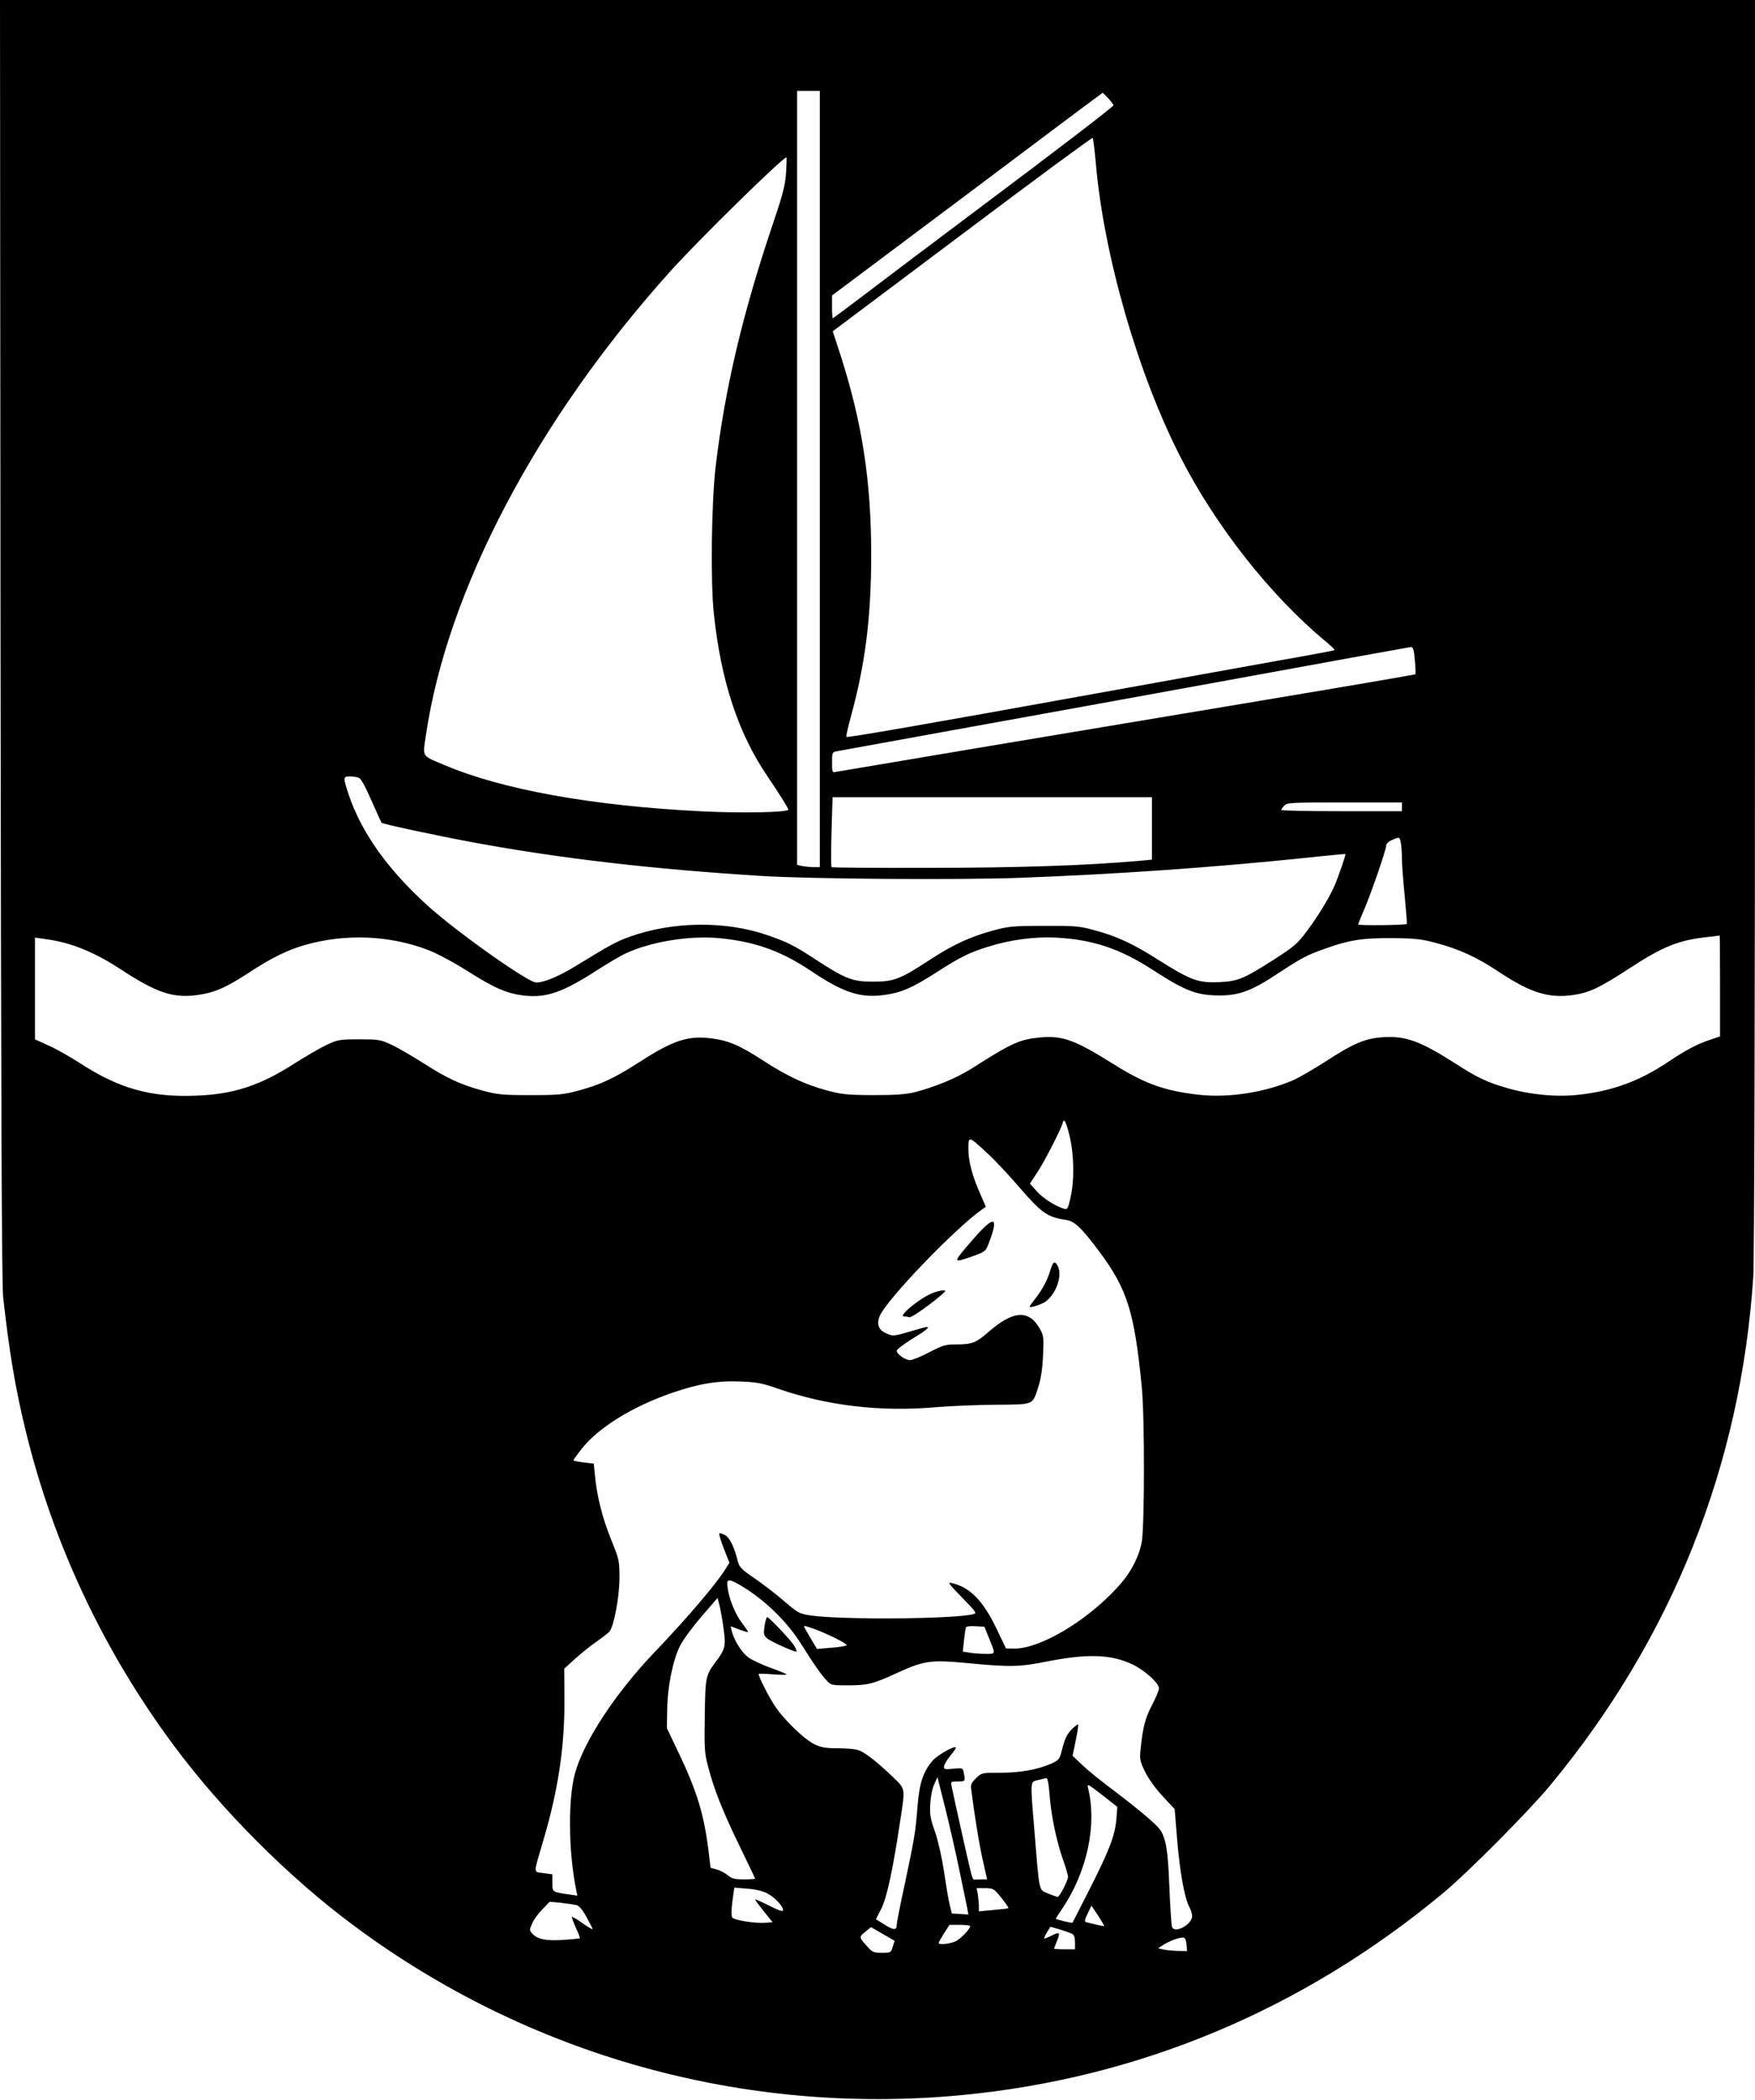 <?xml version="1.0" standalone="no"?>
<!DOCTYPE svg PUBLIC "-//W3C//DTD SVG 20010904//EN"
 "http://www.w3.org/TR/2001/REC-SVG-20010904/DTD/svg10.dtd">
<svg version="1.0" xmlns="http://www.w3.org/2000/svg"
 width="1004pt" height="1201pt" viewBox="0 0 1004 1201"
 preserveAspectRatio="xMidYMid meet">

<g transform="translate(0,1201) scale(0.1,-0.1)"
fill="#000000" stroke="none">
<path d="M3 8353 c3 -2688 7 -3686 15 -3763 35 -313 70 -523 128 -760 157
-649 447 -1265 849 -1805 276 -372 658 -754 1030 -1030 999 -743 2233 -1087
3475 -969 1016 96 1955 490 2755 1155 142 118 493 471 615 619 696 841 1088
1825 1160 2905 6 95 10 1468 10 3728 l0 3577 -5020 0 -5020 0 3 -3657z m4687
917 l0 -2220 -34 0 c-18 0 -48 3 -65 6 l-31 7 0 2213 0 2214 65 0 65 0 0
-2220z m1650 2178 c16 -18 30 -36 30 -40 0 -8 -288 -229 -815 -624 -220 -165
-487 -366 -593 -447 -106 -81 -195 -147 -198 -147 -2 0 -4 29 -4 65 l0 65 773
579 c424 319 773 580 775 580 1 1 16 -14 32 -31z m-71 -371 c45 -525 240
-1203 482 -1677 200 -394 513 -792 826 -1053 34 -28 60 -53 58 -56 -2 -2 -163
-32 -357 -66 -194 -35 -666 -120 -1048 -189 -919 -166 -1383 -247 -1388 -241
-3 2 9 55 26 117 82 299 116 570 116 923 0 422 -51 756 -176 1145 l-44 135
741 556 c407 306 743 554 746 550 3 -3 11 -68 18 -144z m-1772 -54 c-5 -72
-18 -124 -72 -283 -177 -524 -278 -952 -331 -1400 -24 -205 -30 -660 -10 -842
40 -380 139 -682 305 -926 69 -102 121 -185 121 -193 0 -16 -270 -21 -491 -10
-628 31 -1146 124 -1479 266 -129 54 -122 43 -104 166 121 830 635 1807 1396
2654 163 182 643 652 667 655 2 0 1 -39 -2 -87z m3597 -2789 c4 -42 5 -78 3
-81 -3 -2 -382 -67 -843 -144 -1261 -210 -2446 -409 -2471 -414 -22 -5 -23 -2
-23 54 0 56 1 59 28 64 15 3 320 58 677 123 358 64 1087 197 1620 294 534 98
977 178 986 179 13 1 18 -14 23 -75z m-6041 -673 c12 -4 39 -54 72 -130 30
-68 56 -125 58 -127 7 -8 317 -74 527 -113 493 -91 1017 -152 1640 -191 275
-18 1133 -24 1485 -11 546 20 1116 60 1643 115 119 13 218 22 219 21 4 -2 -40
-129 -62 -180 -29 -68 -95 -176 -158 -260 -53 -72 -73 -89 -188 -163 -174
-111 -204 -124 -314 -130 -118 -5 -162 10 -341 123 -155 99 -247 141 -380 176
-80 22 -110 24 -284 23 -180 0 -203 -3 -294 -28 -127 -35 -225 -80 -358 -167
-170 -111 -204 -124 -323 -124 -118 0 -155 14 -325 124 -128 84 -161 100 -274
140 -242 85 -547 82 -796 -8 -79 -29 -105 -44 -304 -165 -101 -62 -183 -96
-229 -96 -46 0 -458 292 -622 441 -229 208 -377 417 -450 633 -33 99 -33 106
8 105 17 0 40 -4 50 -8z m4537 -290 l0 -178 -72 -7 c-309 -27 -697 -40 -1205
-40 -303 -1 -553 1 -556 4 -3 3 -3 94 0 203 l6 197 913 0 914 0 0 -179z m1430
124 l0 -25 -345 0 c-190 0 -345 3 -345 7 0 3 7 15 17 25 15 17 39 18 345 18
l328 0 0 -25z m-6 -206 c3 -17 6 -57 6 -88 0 -32 7 -128 16 -215 8 -87 14
-159 12 -161 -6 -7 -278 -10 -278 -3 0 3 15 42 34 85 42 98 126 343 126 366 0
11 14 24 33 32 44 19 44 19 51 -16z m1826 -818 l0 -289 -52 -18 c-75 -24 -140
-58 -242 -126 -164 -111 -322 -169 -515 -190 -127 -14 -276 0 -408 38 -117 34
-170 59 -299 142 -200 128 -284 158 -414 149 -99 -6 -169 -36 -324 -137 -70
-45 -152 -92 -182 -106 -163 -72 -373 -105 -545 -86 -196 22 -308 62 -487 174
-223 140 -292 165 -420 154 -118 -11 -161 -30 -395 -179 -88 -55 -206 -104
-327 -135 -48 -12 -110 -16 -235 -16 -153 1 -180 4 -269 28 -119 32 -229 84
-356 167 -135 88 -202 117 -296 129 -140 18 -221 -9 -424 -140 -137 -88 -215
-124 -340 -158 -86 -23 -113 -26 -275 -26 -162 0 -189 3 -275 26 -125 34 -203
70 -340 158 -61 39 -142 86 -178 103 -64 30 -73 32 -187 32 -114 0 -123 -2
-187 -32 -36 -17 -117 -64 -180 -104 -199 -128 -349 -178 -565 -186 -265 -11
-446 41 -680 195 -49 31 -123 73 -166 92 l-77 35 0 291 0 291 63 -9 c142 -19
276 -73 430 -174 201 -132 296 -164 433 -146 98 13 166 42 296 127 130 86 219
129 320 159 233 67 487 57 710 -29 49 -19 148 -72 225 -121 153 -97 225 -128
325 -139 126 -13 217 19 413 145 61 39 133 82 161 95 151 71 380 107 557 87
200 -22 344 -76 516 -192 177 -118 274 -150 411 -131 96 13 158 40 297 129
137 88 188 113 293 146 126 40 266 59 390 53 211 -11 367 -63 555 -185 187
-121 250 -145 380 -146 116 0 187 27 339 128 134 88 166 105 276 143 132 47
208 58 375 57 127 -1 165 -5 248 -27 138 -37 234 -81 368 -170 175 -116 282
-149 421 -128 89 13 150 41 318 151 194 127 283 162 445 180 39 4 71 8 73 9 1
0 2 -129 2 -288z m-3721 -860 c26 -108 28 -253 5 -352 -14 -64 -18 -69 -37
-63 -50 15 -122 61 -157 101 l-38 43 44 67 c44 67 144 264 144 283 0 5 4 10 9
10 5 0 19 -40 30 -89z m-472 -96 c40 -36 124 -126 187 -199 123 -143 160 -169
261 -183 52 -7 90 -43 197 -186 157 -212 198 -342 240 -772 17 -176 16 -808
-1 -890 -20 -93 -67 -179 -145 -262 -179 -192 -439 -344 -585 -343 l-46 1 -56
117 c-77 159 -151 233 -254 257 -26 7 -19 -3 58 -82 82 -84 87 -91 65 -96
-111 -28 -742 -33 -925 -8 -70 10 -75 13 -153 79 -43 38 -120 97 -169 131 -82
56 -91 66 -101 104 -20 80 -45 131 -72 146 -15 9 -30 13 -33 10 -3 -4 9 -43
26 -87 l32 -81 -24 -38 c-52 -83 -216 -277 -404 -473 -227 -238 -405 -510
-456 -695 -40 -148 -37 -448 7 -664 l7 -34 -49 7 c-96 14 -94 13 -94 67 l0 48
-51 7 c-59 8 -59 -11 -1 186 85 286 123 539 121 808 l-1 175 59 54 c32 29 87
74 123 99 36 25 70 52 77 60 25 30 56 195 57 302 0 103 -1 108 -48 224 -51
127 -81 248 -92 364 l-7 70 -58 7 c-33 4 -59 9 -59 12 0 2 19 29 43 60 96 125
294 248 525 327 149 51 255 69 387 64 94 -4 125 -9 215 -41 283 -98 587 -134
905 -106 83 7 237 13 343 14 221 2 208 -4 243 105 14 43 23 103 26 176 5 104
4 114 -18 153 -62 111 -152 106 -293 -17 -74 -64 -94 -72 -191 -72 -56 0 -74
-6 -149 -45 -48 -25 -97 -45 -110 -45 -27 0 -76 35 -76 54 0 7 38 36 84 65 80
48 108 71 88 71 -5 0 -46 -11 -92 -25 -98 -29 -102 -30 -145 -9 -40 19 -51 51
-32 97 40 94 429 499 585 609 l22 15 -29 67 c-47 104 -71 192 -71 262 0 78 0
78 107 -21z m-1377 -2494 c126 -82 240 -197 316 -319 79 -125 109 -167 143
-204 24 -27 29 -28 120 -28 114 0 144 7 281 70 158 72 193 77 406 57 239 -23
300 -22 451 9 235 46 368 42 491 -16 70 -33 152 -107 152 -137 0 -12 -18 -55
-39 -95 -39 -73 -53 -127 -66 -254 -6 -56 -4 -67 26 -129 20 -41 61 -97 101
-140 l68 -73 15 -183 c16 -184 41 -324 70 -379 8 -16 15 -38 15 -49 0 -49 -99
-103 -115 -63 -4 9 -10 109 -15 222 -5 145 -13 223 -25 268 -17 59 -24 69 -94
131 -42 37 -130 107 -195 156 -66 49 -147 114 -180 145 l-60 57 18 87 c10 48
16 89 14 92 -3 2 -19 -10 -36 -27 -31 -32 -40 -52 -61 -135 -10 -37 -17 -44
-62 -64 -78 -33 -173 -50 -289 -50 -103 0 -104 0 -136 -31 -26 -25 -32 -38
-28 -63 19 -151 48 -329 68 -413 l23 -103 -33 0 c-19 0 -37 -1 -41 -2 -5 -2
-14 20 -20 47 -13 51 -96 424 -108 483 -7 32 -6 32 34 32 44 0 44 1 35 48 -6
30 -6 30 -60 25 -47 -5 -54 -3 -54 11 0 10 16 38 36 62 20 25 35 46 32 49 -10
10 -106 -45 -133 -76 -55 -65 -75 -128 -86 -261 -11 -145 -17 -181 -74 -450
-25 -114 -45 -216 -45 -227 0 -33 -16 -33 -69 0 l-50 31 31 61 c32 63 67 228
108 502 29 188 30 181 -37 246 -95 92 -169 149 -205 159 -18 6 -71 10 -117 10
-67 0 -94 5 -130 22 -62 30 -182 147 -232 226 -36 56 -89 162 -89 177 0 2 36
2 80 -2 44 -3 80 -4 80 -1 0 3 -40 20 -89 37 -49 18 -108 45 -130 61 -39 29
-81 96 -95 152 l-6 26 50 -19 c28 -10 50 -17 50 -14 0 3 -15 25 -34 50 -39 50
-74 136 -83 201 -5 39 -3 44 14 44 10 0 52 -22 93 -49z m-130 -231 c13 -94 9
-114 -45 -185 -58 -78 -60 -86 -63 -307 -3 -186 -2 -215 18 -289 33 -130 84
-259 181 -458 49 -101 89 -185 89 -187 0 -2 -29 -4 -64 -4 -54 0 -69 4 -93 24
-16 13 -44 28 -63 33 l-35 9 -12 100 c-26 207 -65 336 -171 559 l-67 140 2
105 c1 129 32 283 73 365 16 33 71 108 122 167 l93 108 12 -46 c6 -26 17 -86
23 -134z m511 5 c79 -28 200 -88 192 -96 -4 -4 -44 -11 -89 -14 l-80 -7 -37
62 c-20 34 -37 63 -37 66 0 6 4 5 51 -11z m1004 -48 c42 -103 43 -97 -17 -97
-29 0 -70 3 -92 7 l-38 6 7 66 c4 36 9 70 12 74 3 4 27 7 55 5 l50 -3 23 -58z
m-166 -1337 c21 -102 41 -200 45 -218 l6 -33 -48 3 -47 3 -12 50 c-7 28 -21
112 -32 187 -12 80 -33 174 -51 228 -28 78 -32 102 -28 163 2 40 12 90 23 112
l18 40 44 -175 c24 -96 61 -258 82 -360z m515 438 c9 -121 39 -265 76 -372 17
-46 30 -92 30 -101 0 -21 -48 -115 -59 -115 -5 0 -30 9 -55 19 -54 24 -49 1
-76 331 -27 328 -28 306 18 318 20 5 42 10 48 11 7 1 14 -34 18 -91z m383
-138 c-7 -95 -39 -180 -150 -399 -55 -108 -100 -197 -102 -199 -3 -3 -95 19
-95 23 0 2 16 27 36 56 144 214 201 482 148 694 -6 24 3 19 81 -42 l87 -68 -5
-65z m-2000 -429 c44 -22 93 -74 93 -97 0 -10 -23 -3 -80 26 -44 22 -80 38
-80 35 0 -4 23 -34 50 -68 l50 -62 -40 -3 c-58 -5 -182 15 -191 30 -7 12 -5
56 7 137 l5 34 73 -6 c44 -3 89 -13 113 -26z m1342 -27 c24 -30 42 -56 40 -58
-2 -3 -41 -7 -86 -11 l-83 -8 0 29 c0 16 -3 46 -6 67 l-7 37 49 0 c47 -1 51
-3 93 -56z m-2431 -41 c14 -3 35 -27 57 -68 19 -34 35 -65 35 -69 0 -4 -26 11
-57 33 -31 22 -59 39 -61 36 -2 -2 8 -29 22 -61 15 -31 25 -59 23 -61 -2 -1
-44 -6 -94 -9 -97 -7 -148 3 -178 36 -17 19 -17 22 0 59 9 22 36 58 59 81 l41
42 65 -6 c36 -4 75 -10 88 -13z m3019 -120 c-2 -2 -75 14 -105 23 -9 2 -6 15
10 48 l22 46 38 -57 c20 -32 36 -58 35 -60z m-767 0 c0 -17 -53 -72 -83 -87
-35 -16 -97 -22 -97 -9 0 3 14 28 31 55 l31 48 59 0 c32 0 59 -3 59 -7z m-443
-119 c-10 -33 -12 -34 -62 -34 -43 0 -55 4 -76 28 -57 62 -56 61 -20 91 l34
28 67 -39 68 -39 -11 -35z m1026 75 c12 -7 17 -22 17 -49 l0 -40 -60 0 c-33 0
-60 2 -60 4 0 2 7 20 15 39 22 54 19 59 -26 37 -23 -12 -43 -20 -45 -18 -2 2
5 18 16 36 l19 31 53 -15 c29 -9 61 -20 71 -25z m655 -62 l3 -37 -53 1 c-29 1
-66 4 -83 8 l-30 7 28 18 c34 23 97 46 117 43 10 -1 16 -16 18 -40z"/>
<path d="M5577 4933 c-100 -114 -113 -133 -93 -133 8 0 46 12 85 26 70 26 70
26 91 82 54 143 28 151 -83 25z"/>
<path d="M6010 4748 c-17 -58 -42 -106 -84 -162 -20 -25 -36 -48 -36 -50 0
-10 70 13 93 30 61 46 96 150 68 203 -17 31 -26 26 -41 -21z"/>
<path d="M5338 4615 c-71 -26 -204 -135 -166 -135 9 0 23 -2 30 -5 12 -5 153
97 203 146 13 13 -23 10 -67 -6z"/>
<path d="M4376 2723 c-12 -77 -13 -76 84 -123 50 -23 93 -40 96 -37 4 3 -4 21
-16 39 -26 37 -141 158 -151 158 -3 0 -9 -17 -13 -37z"/>
</g>
</svg>
